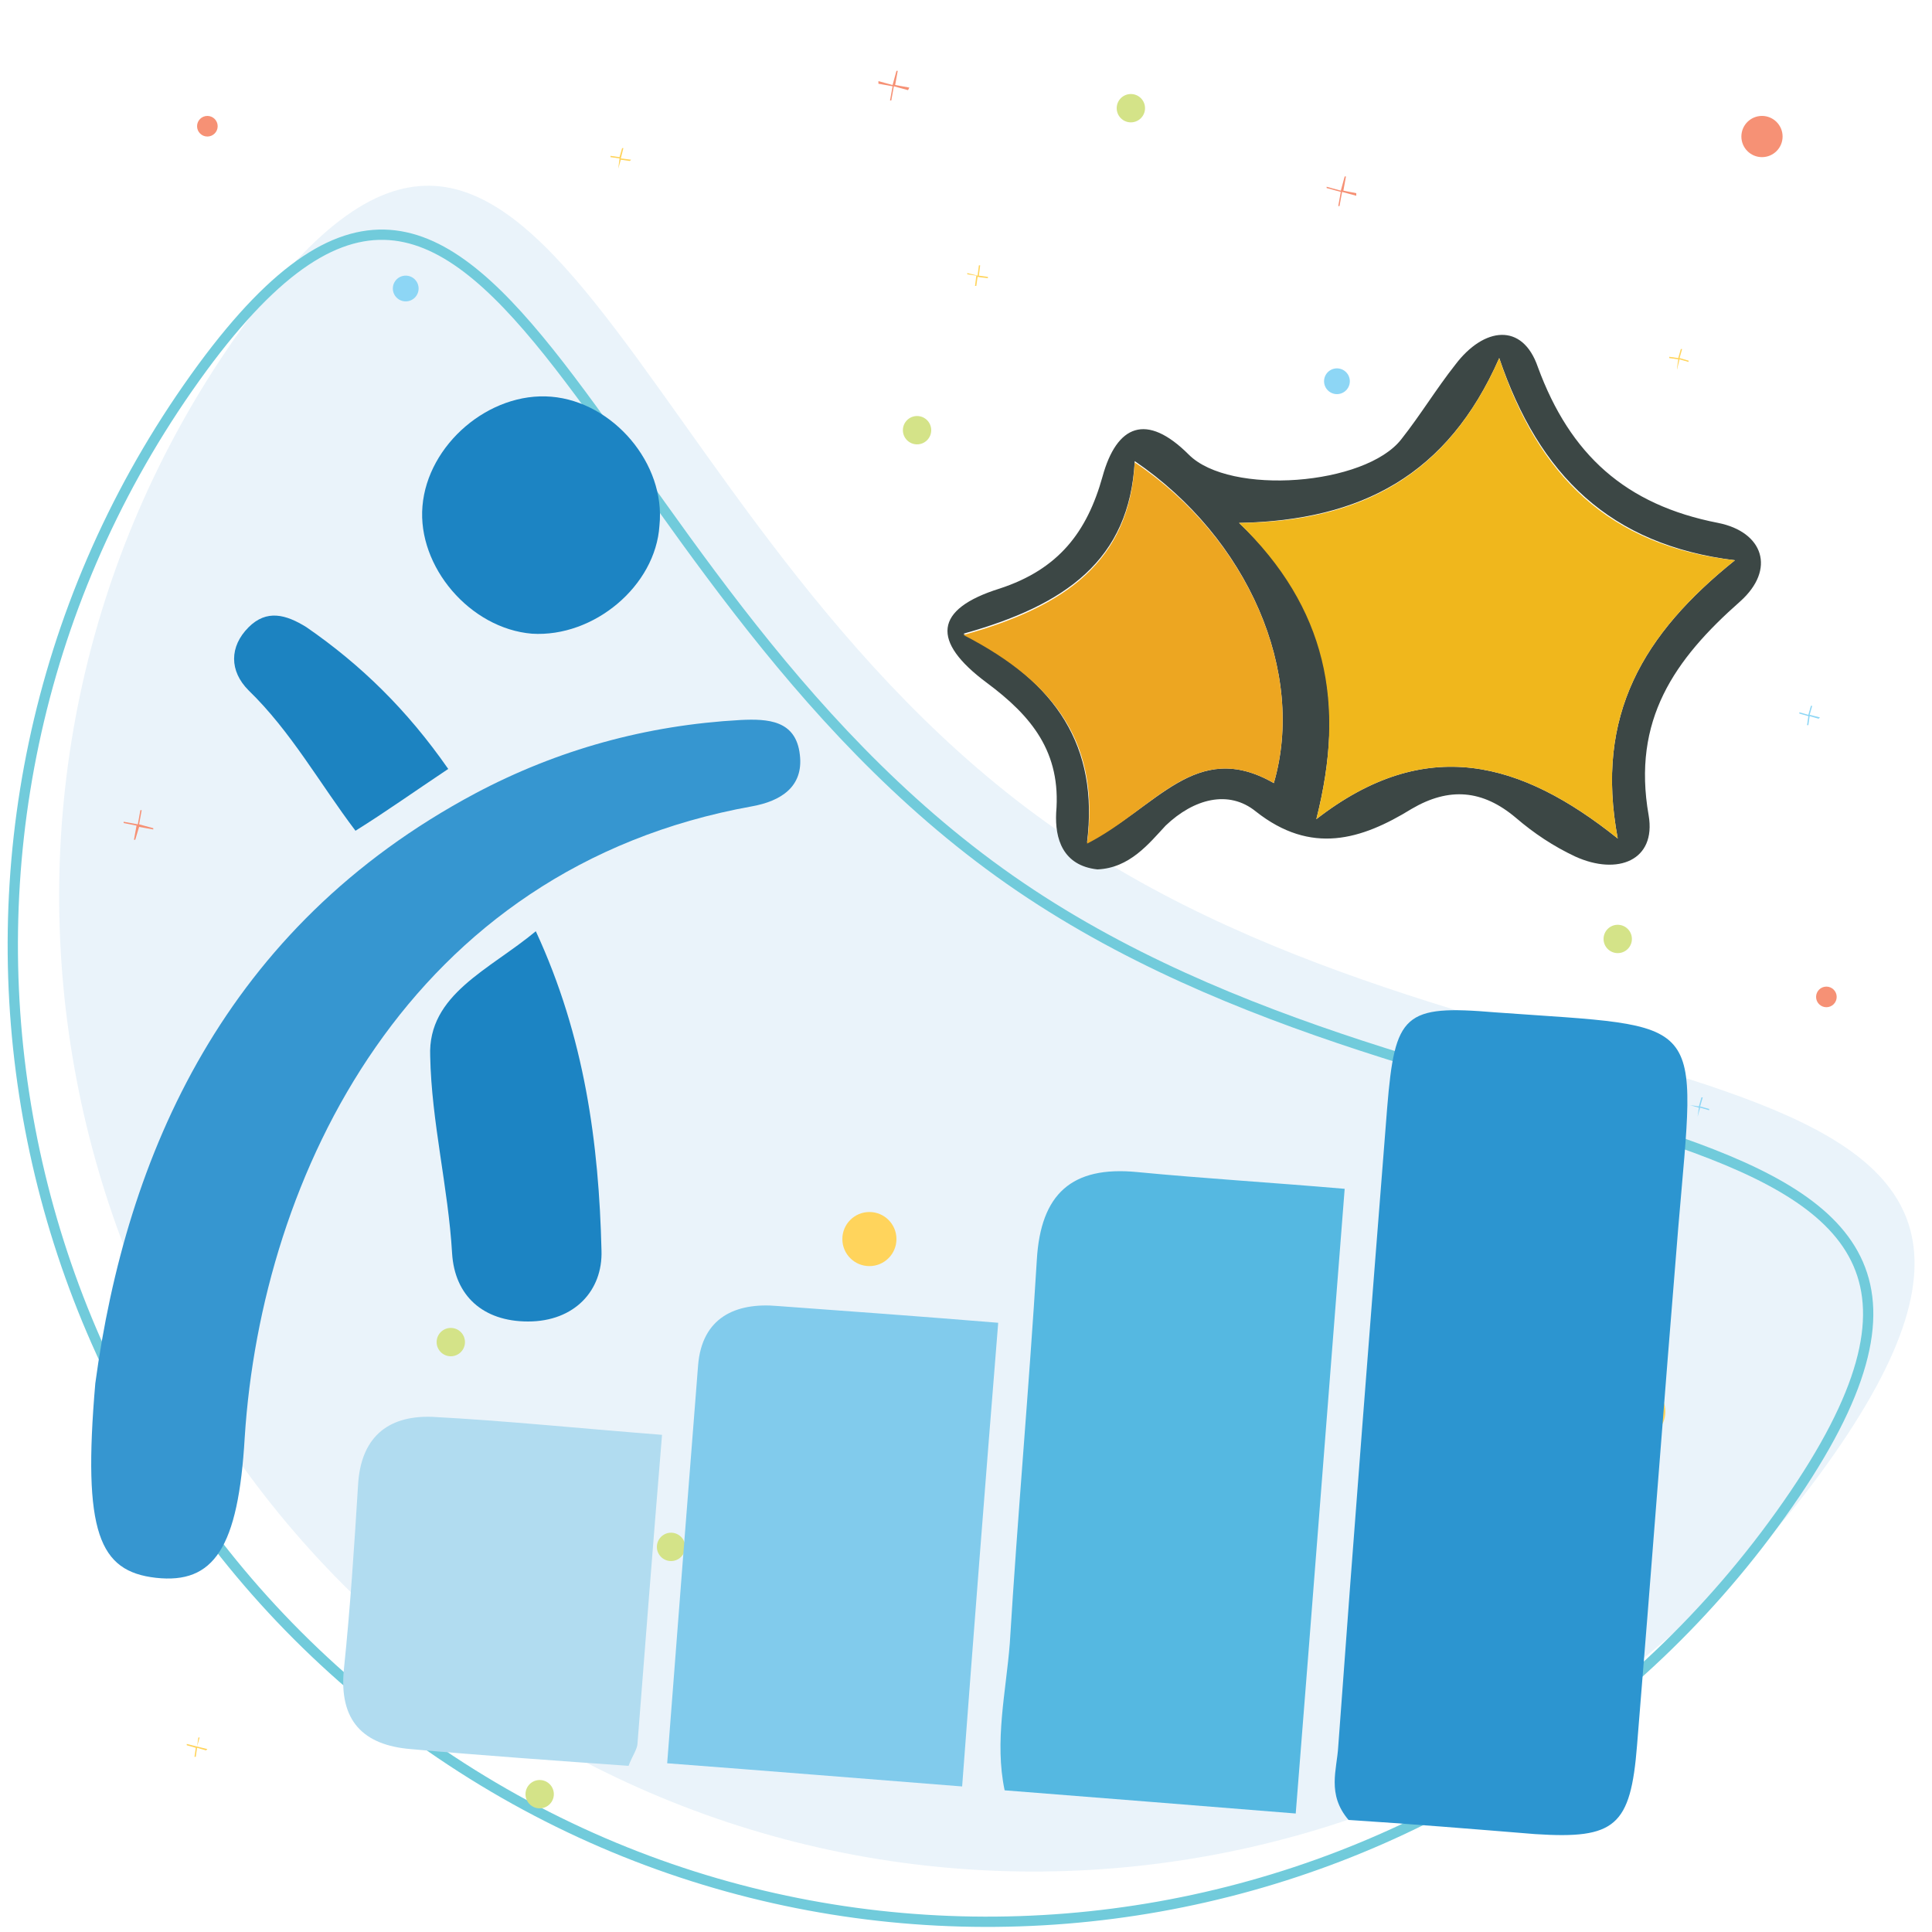 <svg xmlns="http://www.w3.org/2000/svg" viewBox="0 0 150 150" xml:space="preserve"><path opacity=".46" fill="#D0E5F4" d="M142.4 112.9c-23.9 34.3-71.1 42.7-105.4 18.8S-5.7 60.6 18.2 26.3 47.7 40.5 82 64.4s84.3 14.2 60.4 48.5z"/><path fill="none" stroke="#71CBDB" stroke-width=".798" stroke-miterlimit="10" d="M138.8 116.8c-23.9 34.3-71.1 42.7-105.4 18.8S-9.3 64.4 14.6 30.1s29.5 14.2 63.8 38.2 84.3 14.2 60.4 48.5z"/><circle fill="#FFD45C" cx="67.5" cy="96.2" r="2.1"/><circle fill="#FFD45C" cx="127.2" cy="109.6" r="2.1"/><circle fill="#F69175" cx="136.8" cy="10.6" r="1.6"/><circle fill="#F69175" cx="30.2" cy="60.1" r="1.6"/><circle fill="#F69175" cx="16.1" cy="9.8" r=".8"/><circle fill="#F69175" cx="141.8" cy="77.4" r=".8"/><circle fill="#8DD6F5" cx="122.5" cy="42" r="2"/><circle fill="#8DD6F5" cx="31.5" cy="22.4" r="1"/><circle fill="#8DD6F5" cx="11.7" cy="106.3" r="1"/><circle fill="#8DD6F5" cx="103.8" cy="29.6" r="1"/><circle fill="#8DD6F5" cx="95.7" cy="126.5" r="1"/><circle fill="#D4E388" cx="125.6" cy="72.9" r="1.1"/><circle fill="#D4E388" cx="52.1" cy="120.1" r="1.1"/><circle fill="#D4E388" cx="87.8" cy="8.4" r="1.1"/><circle fill="#D4E388" cx="41.9" cy="139.3" r="1.1"/><circle fill="#D4E388" cx="71.2" cy="33.4" r="1.1"/><circle fill="#D4E388" cx="35" cy="104.2" r="1.1"/><path fill="#F69175" d="m105.3 15-1-.2.2-1.1h-.1l-.3 1.1-1.1-.3v.1l1.1.3-.2 1.1h.1l.2-1.1 1.1.3zM11.9 64.3l-1.1-.3.2-1.1h-.1l-.2 1.1-1.1-.2v.1l1 .2-.2 1.1h.1l.3-1 1.1.2zM70.6 6.8l-1.1-.2.2-1.1h-.1l-.3 1.1-1.1-.3v.2l1.1.2-.2 1.1h.1l.2-1.1 1.1.3zM109.7 118.5l-1.1-.3.3-1.1h-.2l-.2 1.1-1.1-.2v.1l1.1.2-.3 1.1h.2l.2-1.1 1.1.3z"/><path fill="#8DD6F5" d="m141.3 55.7-.8-.2.2-.7h-.1l-.2.7-.7-.2v.1l.7.2-.1.7h.1l.1-.7.7.2zM132.7 86.1l-.7-.2.2-.7h-.1l-.2.7-.7-.1.7.2-.1.7.2-.7.7.2z"/><path fill="#FFD45C" d="m49 12.4-.8-.1.2-.8h-.1l-.2.7-.7-.1v.1l.7.1-.1.8.2-.7.7.1zM131.1 28l-.7-.2.2-.7h-.1l-.2.7-.7-.1v.1l.7.1-.1.7v.1l.2-.8.7.2zM76.7 21.5l-.7-.1.1-.8H76l-.1.8-.8-.2v.1l.7.1-.1.8h.1l.1-.7.8.1zM16.1 135.8l-.8-.2.2-.7h-.1l-.1.7-.8-.2v.1l.7.2-.1.7h.1l.1-.7.7.2z"/><path fill="#88A8BF" d="M109.4 57.7c-.4 0-.8.1-1.1-.3.4 0 .8 0 1.1.3z"/><path fill="#3C4745" d="M85.2 67.5c-2.7-.3-3.3-2.4-3.2-4.4.4-4.7-1.9-7.5-5.4-10.1-4.3-3.2-4.1-5.7 1-7.3 4.6-1.5 6.8-4.4 8-8.7 1.1-4 3.4-5 6.7-1.7 3.2 3.2 13.7 2.4 16.5-1.2 1.5-1.9 2.7-3.9 4.2-5.8 2.2-2.9 5.2-3.3 6.4.2 2.5 6.8 6.8 10.7 14 12.1 3.5.7 4.5 3.6 1.7 6.1-5.1 4.5-8.4 9.2-7.1 16.6.6 3.5-2.4 4.7-5.7 3.2-1.7-.8-3.2-1.8-4.6-3-2.6-2.2-5.2-2.4-8.1-.7-3.9 2.4-7.8 3.6-12.1.2-2.1-1.7-4.8-1-7 1.1-1.3 1.4-2.8 3.3-5.3 3.4zm49.5-24c-9.7-1.2-15.2-6.6-18.3-15.7-4 9.1-10.7 12.6-20.2 12.8 6.9 6.5 8.3 13.9 6 23 8.5-6.6 15.9-4.5 23.4 1.5-1.8-9.6 2-15.9 9.1-21.6zM98.9 60.8c2.5-8.6-2-19-10.8-25-.4 7.7-5.4 11.2-13.3 13.4 7.3 3.8 10.5 8.8 9.6 16.2 5.4-2.6 8.4-8.1 14.5-4.6z"/><path fill="#2C95D0" d="M104.7 141.3c-1.7-2-.9-3.9-.8-5.7 1.2-16.5 2.5-33.1 3.8-49.6.6-7.3 1.3-8 8.4-7.4 16.6 1.2 15.6 0 14.2 16.7-1.1 13.4-2.1 26.8-3.2 40.2-.5 6.3-1.7 7.3-7.9 6.9-4.9-.4-9.8-.8-14.5-1.1z"/><path fill="#55B8E1" d="M104.4 92.3c-1.3 16.5-2.5 32.2-3.8 48.5-7.5-.6-14.9-1.2-22.6-1.8-.8-3.8.1-7.6.4-11.4.6-9.9 1.5-19.9 2.1-29.8.3-5.1 2.7-7.3 7.8-6.8 5.2.5 10.3.8 16.1 1.3z"/><path fill="#81CBEC" d="M77.5 102.7c-1 12.4-1.9 24-2.8 36-7.6-.6-15-1.2-22.9-1.8.8-10.5 1.6-20.7 2.4-30.9.3-3.7 2.9-4.9 6.2-4.6 5.5.4 11 .8 17.1 1.3z"/><path fill="#B1DCF0" d="M51.4 111.4c-.7 8.5-1.3 16.2-1.9 23.9 0 .5-.4 1-.7 1.8-5.6-.4-11.3-.8-16.9-1.3-3.7-.3-5.6-2.2-5.2-6.2.5-4.8.8-9.5 1.1-14.3.2-3.6 2.2-5.4 5.7-5.3 5.7.3 11.5.9 17.9 1.4z"/><path fill="#3696D0" d="M7.4 107.4c2.4-17.7 10-35.4 29.5-45.8 6.4-3.4 13.3-5.3 20.6-5.7 2.1-.1 4.3 0 4.6 2.7.3 2.5-1.5 3.6-3.7 4-26.7 4.8-38.1 28.7-39.4 49-.5 8.6-2.4 11.4-6.9 10.9-4.4-.5-5.7-3.5-4.7-15.1z"/><path fill="#1C84C3" d="M41.6 72.3c3.8 8.2 4.9 16.5 5.1 24.8.1 3.1-2.1 5.5-5.7 5.5-3.5 0-5.7-2-5.9-5.3-.3-5.1-1.6-10.2-1.7-15.3-.2-4.8 4.6-6.7 8.2-9.7z"/><path fill="#1C83C1" d="M34.8 59.7c-2.7 1.8-4.8 3.3-7.2 4.8-2.8-3.7-5-7.7-8.3-10.9-1.5-1.5-1.5-3.4 0-4.9 1.4-1.4 2.9-1 4.5 0 4.2 2.9 7.8 6.4 11 11z"/><path fill="#F0B71C" d="M134.7 43.5c-7.1 5.7-10.9 12-9.1 21.6-7.5-6-14.9-8.1-23.4-1.5 2.3-9 .8-16.4-6-23 9.5-.1 16.2-3.7 20.2-12.8 3 9.1 8.5 14.6 18.3 15.7z"/><path fill="#EDA621" d="M98.9 60.8c-6.1-3.5-9.2 2-14.5 4.7 1-7.5-2.2-12.4-9.6-16.2 7.9-2.2 12.9-5.7 13.3-13.4 8.8 5.9 13.3 16.3 10.8 24.9z"/><path fill="#1C84C3" d="M41.3 49.2c-4.8-.4-8.9-5.2-8.5-9.9.4-4.8 5.2-8.9 10-8.5 4.8.4 8.9 5.2 8.4 10-.3 4.7-5.1 8.7-9.9 8.4z"/></svg>